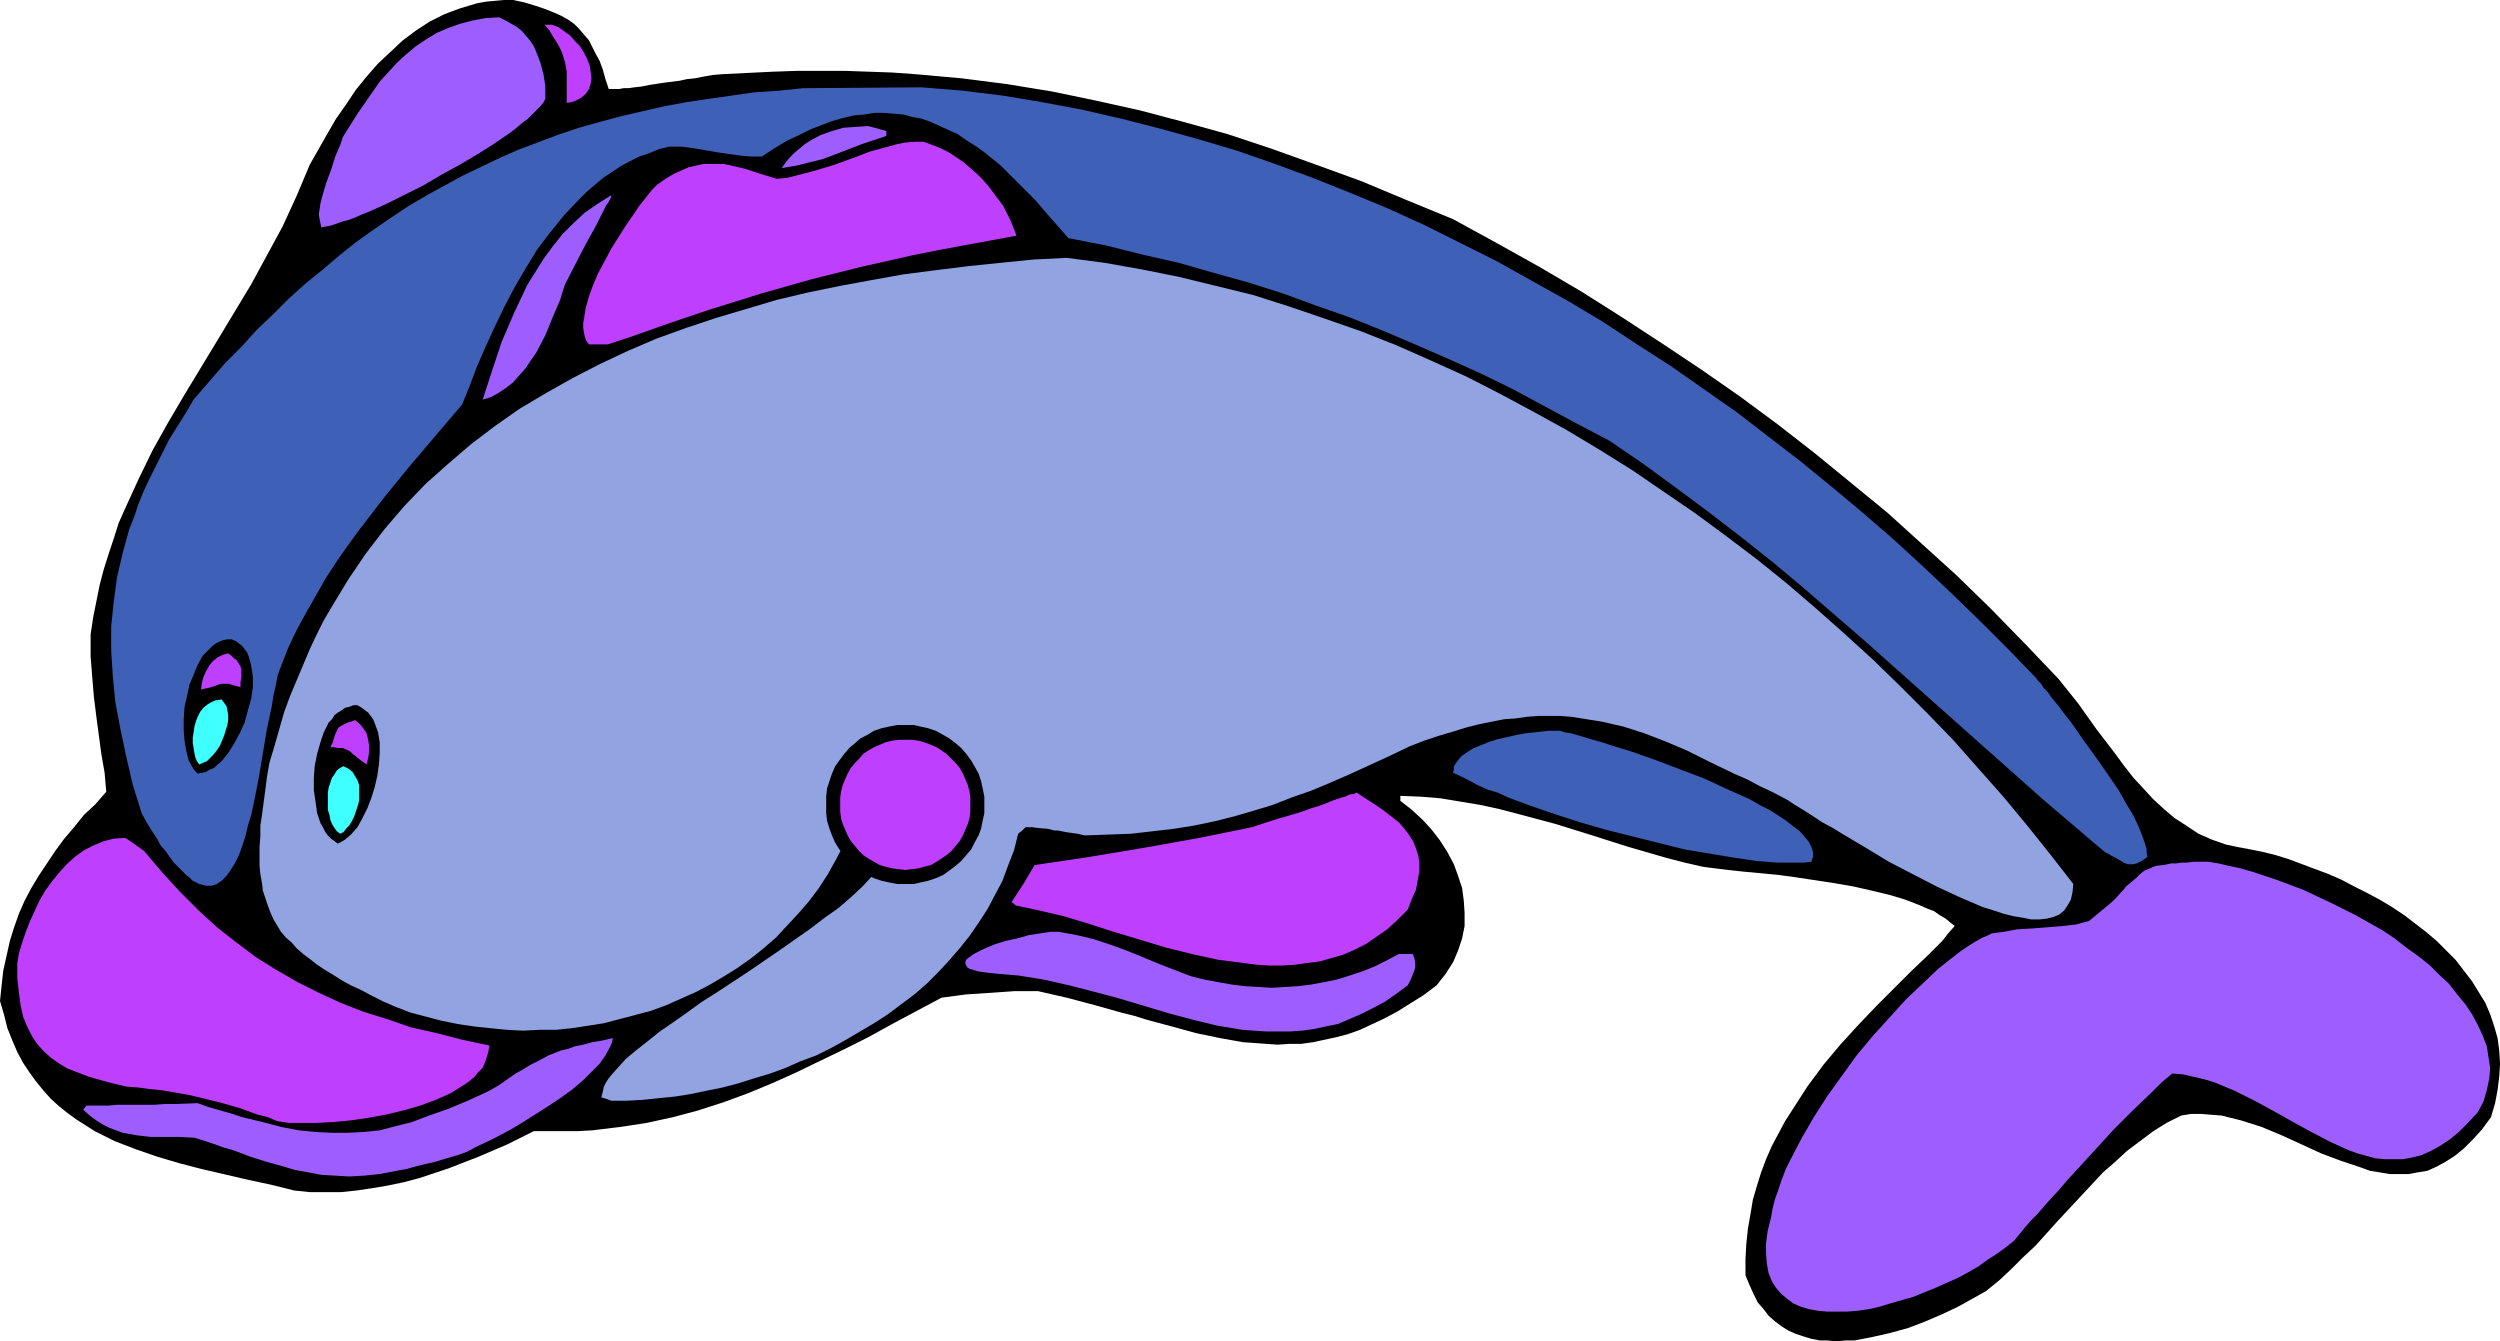 <?xml version="1.0" encoding="UTF-8" standalone="no"?>
<svg
   version="1.0"
   width="129.766mm"
   height="69.619mm"
   id="svg22"
   sodipodi:docname="Dolphin 6.wmf"
   xmlns:inkscape="http://www.inkscape.org/namespaces/inkscape"
   xmlns:sodipodi="http://sodipodi.sourceforge.net/DTD/sodipodi-0.dtd"
   xmlns="http://www.w3.org/2000/svg"
   xmlns:svg="http://www.w3.org/2000/svg">
  <sodipodi:namedview
     id="namedview22"
     pagecolor="#ffffff"
     bordercolor="#000000"
     borderopacity="0.25"
     inkscape:showpageshadow="2"
     inkscape:pageopacity="0.0"
     inkscape:pagecheckerboard="0"
     inkscape:deskcolor="#d1d1d1"
     inkscape:document-units="mm" />
  <defs
     id="defs1">
    <pattern
       id="WMFhbasepattern"
       patternUnits="userSpaceOnUse"
       width="6"
       height="6"
       x="0"
       y="0" />
  </defs>
  <path
     style="fill:#000000;fill-opacity:1;fill-rule:evenodd;stroke:none"
     d="m 100.677,0 2.262,0.485 2.101,0.647 1.939,0.647 1.616,0.647 1.454,0.647 1.454,0.808 1.131,0.808 0.97,0.97 0.97,1.131 0.97,1.131 0.646,1.293 0.646,1.293 0.808,1.455 0.646,1.778 0.485,1.778 0.646,1.94 h 0.485 1.131 0.485 l 0.808,-0.162 h 0.97 l 1.131,-0.162 1.454,-0.162 1.616,-0.323 2.101,-0.323 1.131,-0.162 1.293,-0.162 1.293,-0.162 1.454,-0.323 1.616,-0.162 1.616,-0.323 1.778,-0.323 1.939,-0.162 9.858,-0.485 4.686,-0.162 h 4.848 4.686 l 4.686,0.162 4.525,0.162 4.525,0.323 9.05,0.808 8.888,1.131 8.888,1.455 8.565,1.778 8.726,1.94 8.565,2.263 8.726,2.424 8.726,2.909 8.565,3.071 8.888,3.233 8.888,3.717 9.05,3.717 8.565,4.687 8.403,4.687 8.242,4.849 7.918,5.01 7.918,5.172 7.757,5.172 7.434,5.172 7.434,5.495 7.272,5.657 7.11,5.819 7.11,5.819 6.787,6.142 6.949,6.303 6.626,6.465 6.626,6.788 6.626,6.95 3.878,4.849 3.555,5.01 3.717,4.849 1.778,2.424 1.778,2.263 1.939,2.101 1.939,2.101 2.101,1.94 2.101,1.778 2.262,1.455 2.424,1.616 2.586,1.131 2.747,0.97 2.262,0.485 2.586,0.485 2.424,0.485 2.586,0.647 2.586,0.808 2.586,0.97 5.171,1.94 2.586,1.131 2.424,1.293 2.586,1.293 2.424,1.293 2.424,1.455 2.424,1.616 2.101,1.616 2.101,1.616 2.101,1.778 1.939,1.94 1.778,1.778 1.616,2.101 1.616,2.101 1.293,2.101 1.293,2.101 0.97,2.263 0.808,2.424 0.646,2.263 0.323,2.424 0.162,2.586 -0.162,2.586 -0.323,2.586 -0.485,2.586 -0.808,2.748 -1.778,2.424 -1.778,1.94 -1.778,1.778 -1.778,1.455 -1.778,1.131 -1.778,0.97 -1.778,0.808 -1.939,0.323 -1.778,0.323 h -1.939 -1.778 l -1.939,-0.323 -1.939,-0.323 -1.778,-0.647 -3.878,-1.293 -3.878,-1.455 -7.757,-3.556 -3.878,-1.616 -4.04,-1.293 -1.939,-0.485 -1.939,-0.485 -2.101,-0.162 -1.939,-0.162 h -1.939 l -1.939,0.323 -2.909,1.455 -2.586,1.616 -2.586,1.94 -2.586,1.94 -2.262,2.101 -2.424,2.101 -4.363,4.687 -4.525,4.849 -4.363,4.849 -2.424,2.263 -2.262,2.263 -2.424,2.263 -2.586,2.101 -2.586,1.455 -2.909,1.616 -3.07,1.455 -3.394,1.455 -3.394,1.293 -3.555,0.97 -3.555,0.808 -3.394,0.647 h -1.778 l -1.778,0.162 -1.616,-0.162 H 356.974 l -1.616,-0.323 -1.616,-0.485 -1.454,-0.485 -1.454,-0.647 -1.293,-0.808 -1.293,-0.97 -1.293,-1.131 -0.97,-1.293 -1.131,-1.293 -0.808,-1.616 -0.808,-1.778 -0.808,-1.94 v -3.233 l 0.162,-2.909 0.323,-3.071 0.485,-2.748 0.485,-2.909 0.808,-2.748 0.808,-2.586 0.97,-2.586 1.131,-2.586 1.293,-2.424 1.293,-2.424 1.454,-2.263 2.909,-4.526 3.232,-4.364 3.394,-4.041 3.555,-3.879 3.394,-3.556 3.555,-3.556 3.232,-3.233 3.232,-3.071 2.909,-2.909 1.131,-1.455 1.293,-1.455 -0.808,-0.647 -0.97,-0.808 -1.131,-0.647 -1.131,-0.808 -1.293,-0.485 -1.454,-0.647 -2.909,-1.131 -3.232,-0.97 -3.394,-0.808 -3.555,-0.808 -3.717,-0.646 -7.434,-1.131 -3.555,-0.485 -3.394,-0.323 -3.394,-0.323 -3.07,-0.323 -2.586,-0.323 -1.293,-0.162 -1.131,-0.162 -3.555,-0.808 -3.717,-0.97 -7.272,-2.101 -3.555,-1.131 -3.555,-1.131 -7.272,-2.263 -7.272,-1.94 -3.717,-0.97 -3.717,-0.808 -3.878,-0.646 -3.878,-0.647 -3.878,-0.323 -4.04,-0.162 v 0.97 l 2.262,1.778 2.101,1.94 1.778,1.94 1.616,2.101 1.454,2.263 1.293,2.424 0.808,2.263 0.808,2.424 0.323,2.424 0.162,2.424 v 2.586 l -0.485,2.424 -0.808,2.424 -0.97,2.263 -1.454,2.263 -1.778,2.263 -2.586,1.94 -2.586,1.616 -2.586,1.616 -2.424,1.293 -2.424,1.131 -2.424,1.131 -2.262,0.808 -2.424,0.647 -2.262,0.485 -2.262,0.485 -2.262,0.323 h -2.262 l -2.424,0.162 -2.262,-0.162 -4.525,-0.323 -4.525,-0.808 -4.686,-0.97 -4.686,-1.293 -4.848,-1.293 -2.586,-0.808 -2.586,-0.647 -5.171,-1.455 -5.494,-1.455 -5.656,-1.293 h -4.525 l -4.525,0.323 -5.01,0.323 -4.848,0.646 -9.696,5.172 -4.686,2.586 -4.848,2.424 -4.686,2.263 -4.686,2.263 -4.686,2.101 -4.686,1.94 -4.848,1.778 -5.01,1.616 -4.848,1.293 -5.171,1.131 -5.333,0.808 -5.333,0.647 -2.909,0.162 h -5.494 -3.07 l -5.171,2.586 -5.656,2.424 -5.818,2.263 -2.909,0.97 -2.909,0.97 -3.07,0.808 -3.07,0.646 -2.909,0.485 -3.232,0.485 -3.07,0.323 h -3.07 -3.07 l -3.07,-0.323 -4.525,-1.131 -4.525,-0.97 -9.05,-2.101 -4.363,-1.131 -4.363,-1.293 -4.202,-1.455 -4.202,-1.616 -1.939,-0.97 -1.939,-0.97 -1.778,-1.131 -1.778,-1.131 -1.778,-1.293 -1.616,-1.293 -1.616,-1.455 L 8.565,213.994 7.11,212.216 5.818,210.438 4.525,208.499 3.394,206.398 2.424,204.135 1.454,201.71 0.808,199.124 0,196.377 l 0.323,-3.071 0.323,-2.909 0.646,-2.909 0.646,-2.909 0.808,-2.586 0.97,-2.748 1.131,-2.586 1.293,-2.424 1.454,-2.424 1.616,-2.424 1.616,-2.424 1.778,-2.424 1.939,-2.263 1.939,-2.424 2.262,-2.101 2.101,-2.424 -0.323,-3.717 -0.646,-3.717 -0.97,-7.273 -0.485,-3.879 -0.323,-3.879 -0.323,-4.041 v -4.364 l 0.485,-3.233 0.646,-3.233 0.646,-3.233 0.808,-3.071 0.97,-3.071 0.97,-2.909 0.97,-3.071 1.293,-2.909 2.586,-5.657 2.747,-5.657 3.07,-5.495 3.232,-5.495 3.232,-5.334 3.232,-5.334 6.626,-10.991 3.07,-5.657 3.07,-5.657 2.747,-5.98 2.586,-6.142 3.394,-5.98 1.778,-3.071 1.939,-2.748 1.939,-2.909 2.101,-2.586 2.262,-2.586 2.424,-2.263 L 79.022,7.92 81.608,5.98 84.355,4.202 87.264,2.748 90.334,1.616 91.95,1.131 93.566,0.647 95.344,0.323 97.121,0.162 98.899,0 Z"
     id="path1" />
  <path
     style="fill:#9e5eff;fill-opacity:1;fill-rule:evenodd;stroke:none"
     d="m 97.929,3.394 1.293,0.647 1.131,0.647 1.131,0.647 0.97,0.808 0.808,0.97 0.808,0.97 0.646,0.97 0.485,1.131 0.808,2.101 0.646,2.424 0.323,2.263 v 2.424 l -0.323,0.647 -0.646,0.808 -0.646,0.647 -0.97,0.97 -0.808,0.808 -1.293,0.97 -1.131,0.97 -1.293,0.97 -3.07,2.101 -3.07,1.94 -3.555,2.101 -3.555,1.94 -3.555,2.101 -3.555,1.778 -3.555,1.778 -3.232,1.455 -1.616,0.647 -1.454,0.647 -1.293,0.485 -1.293,0.323 -1.293,0.485 -0.97,0.323 -0.97,0.162 -0.808,0.162 -0.162,-0.808 -0.162,-0.808 -0.162,-0.97 0.162,-0.97 0.162,-1.131 0.323,-1.293 0.808,-2.748 0.97,-2.586 0.808,-2.586 0.485,-1.131 0.485,-1.131 0.323,-0.97 0.162,-0.485 0.162,-0.323 2.747,-4.364 2.909,-4.202 1.454,-2.101 1.778,-1.94 1.616,-1.778 1.778,-1.616 1.939,-1.616 1.939,-1.293 2.101,-1.293 2.262,-0.97 2.262,-0.808 2.424,-0.647 2.586,-0.485 z"
     id="path2" />
  <path
     style="fill:#bf3fff;fill-opacity:1;fill-rule:evenodd;stroke:none"
     d="m 108.272,4.849 1.293,0.485 1.131,0.808 1.131,0.808 0.97,1.131 0.97,0.97 0.808,1.293 0.646,1.293 0.485,1.293 0.162,1.131 0.162,1.293 -0.162,1.131 -0.323,0.97 -0.646,0.97 -0.97,0.808 -0.646,0.323 -0.646,0.323 -0.646,0.162 -0.808,0.162 v -2.263 -2.101 -1.778 l -0.323,-1.778 -0.485,-1.616 -0.323,-0.808 -0.485,-0.97 -0.485,-0.808 -0.646,-0.97 -0.646,-1.131 -0.97,-1.131 z"
     id="path3" />
  <path
     style="fill:#3f60b7;fill-opacity:1;fill-rule:evenodd;stroke:none"
     d="m 180.83,17.132 7.918,0.647 7.918,0.97 7.757,1.293 7.757,1.455 7.757,1.778 7.595,1.94 7.595,2.101 7.595,2.263 7.434,2.586 7.434,2.748 7.272,2.909 7.434,3.071 7.11,3.233 7.11,3.556 7.11,3.556 6.949,3.879 6.949,3.879 6.787,4.041 6.626,4.364 6.787,4.364 6.464,4.526 6.464,4.526 6.302,4.849 6.302,4.849 6.141,5.01 5.979,5.01 5.979,5.172 5.818,5.334 5.656,5.334 5.656,5.495 5.494,5.495 5.333,5.495 0.485,0.647 0.646,0.647 0.485,0.808 0.808,0.808 0.646,0.97 0.808,0.97 0.808,0.97 0.808,1.131 1.778,2.263 1.778,2.586 3.717,5.172 1.778,2.586 1.778,2.586 1.454,2.586 1.454,2.424 1.131,2.424 0.808,2.101 0.323,0.97 0.323,0.97 v 0.808 l 0.162,0.808 -0.646,0.485 -0.485,0.323 -0.97,0.485 -0.808,0.162 h -0.97 l -0.808,-0.323 -0.485,-0.323 -1.131,-0.647 -0.646,-0.323 -0.808,-0.485 -0.646,-0.323 -11.958,-10.182 -11.635,-10.344 -11.635,-10.344 -11.797,-10.506 -11.958,-10.344 -5.979,-5.01 -6.302,-5.01 -6.302,-4.849 -6.302,-4.687 -6.626,-4.849 -6.626,-4.526 -6.464,-3.394 -6.302,-3.394 -6.302,-3.394 -6.302,-3.071 -6.464,-2.909 -6.302,-2.748 -6.464,-2.748 -6.464,-2.586 -6.464,-2.263 -6.626,-2.424 -6.626,-2.101 -6.949,-1.94 -6.787,-1.94 -7.11,-1.616 -7.11,-1.778 -7.434,-1.455 -3.394,-3.879 -3.232,-3.717 -3.394,-3.394 -3.232,-3.233 -3.394,-2.748 -1.616,-1.131 -1.778,-1.131 -1.616,-1.131 -1.778,-0.808 -1.778,-0.808 -1.778,-0.808 -1.778,-0.647 -1.778,-0.323 -1.778,-0.485 -1.939,-0.162 -1.939,-0.162 h -1.939 l -1.939,0.323 -1.939,0.162 -2.101,0.485 -2.262,0.647 -2.101,0.808 -2.101,0.808 -2.262,1.131 -2.424,1.131 -2.424,1.455 -2.424,1.616 h -1.939 l -2.101,-0.162 -2.262,-0.323 -2.262,-0.323 -4.686,-0.808 -2.424,-0.323 h -2.586 l -1.939,0.485 -1.939,0.808 -1.939,0.647 -1.939,0.97 -1.778,0.97 -3.394,2.263 -3.232,2.748 -1.454,1.455 -2.909,3.071 -2.747,3.394 -2.586,3.394 -2.262,3.717 -2.262,3.879 -1.939,3.717 -1.939,4.041 -1.778,3.879 -1.616,3.717 -1.454,3.879 -1.454,3.556 -10.181,11.96 -5.01,6.142 -4.848,6.303 -2.262,3.071 -2.262,3.233 -2.101,3.233 -1.939,3.394 -1.939,3.394 -1.939,3.556 -1.616,3.394 -1.454,3.717 -0.646,1.778 -0.323,1.778 -0.485,2.101 -0.323,2.101 -0.97,4.526 -0.808,4.849 -0.808,4.849 -0.97,4.849 -0.485,2.263 -0.646,2.101 -0.485,2.101 -0.646,1.94 -0.646,1.778 -0.808,1.616 -0.808,1.293 -0.808,1.131 -0.97,0.97 -0.97,0.647 -0.97,0.323 h -1.131 l -0.646,-0.162 -0.646,-0.162 -0.646,-0.323 -0.646,-0.323 -0.646,-0.646 -0.646,-0.485 -0.808,-0.808 -0.808,-0.808 -0.808,-0.808 -0.808,-1.131 -0.808,-1.131 -0.97,-1.131 -0.808,-1.455 -0.97,-1.455 -0.97,-1.616 -0.97,-1.778 -1.778,-5.657 -1.293,-5.657 -1.131,-5.334 -0.97,-5.172 -0.485,-5.01 -0.323,-5.01 v -4.849 l 0.485,-4.687 0.646,-4.849 1.131,-4.849 1.293,-4.687 0.97,-2.424 0.808,-2.424 0.97,-2.424 1.131,-2.424 1.293,-2.586 1.293,-2.586 1.293,-2.586 1.616,-2.586 1.616,-2.586 1.616,-2.748 3.07,-3.556 3.07,-3.556 3.232,-3.233 3.07,-3.394 3.232,-3.071 3.07,-3.071 3.232,-2.909 3.394,-2.748 3.232,-2.748 3.232,-2.586 3.394,-2.424 3.555,-2.424 3.394,-2.263 3.555,-2.101 3.555,-1.94 3.555,-1.94 3.717,-1.778 3.717,-1.778 3.717,-1.616 3.878,-1.455 3.878,-1.455 3.878,-1.293 4.04,-1.131 4.202,-1.131 4.202,-0.97 4.202,-0.97 4.363,-0.808 4.363,-0.647 4.525,-0.647 4.525,-0.647 4.848,-0.323 4.686,-0.485 z"
     id="path4" />
  <path
     style="fill:#9e5eff;fill-opacity:1;fill-rule:evenodd;stroke:none"
     d="m 170.326,24.729 3.555,0.97 v 0.97 l -2.424,0.808 -2.424,0.808 -5.01,1.94 -2.586,0.97 -2.586,0.647 -2.586,0.647 -2.909,0.485 0.808,-1.131 0.808,-0.97 0.97,-0.97 0.97,-0.808 0.97,-0.808 0.97,-0.647 2.101,-1.131 2.262,-0.808 2.262,-0.647 2.424,-0.162 z"
     id="path5" />
  <path
     style="fill:#bf3fff;fill-opacity:1;fill-rule:evenodd;stroke:none"
     d="m 181.153,27.8 1.778,0.647 1.616,0.647 1.616,0.808 1.454,0.97 1.454,0.97 1.293,1.131 1.293,1.131 1.131,1.131 1.131,1.293 0.97,1.293 1.939,2.586 1.454,2.909 1.131,2.909 -5.171,0.97 -5.333,0.97 -5.171,0.97 -4.848,0.97 -10.019,2.263 -9.696,2.424 -9.696,2.748 -9.858,3.071 -4.848,1.616 -5.171,1.778 -5.01,1.778 -5.333,1.778 h -3.717 l -0.485,-0.647 -0.323,-0.808 -0.162,-0.808 -0.162,-0.97 v -0.97 l 0.162,-0.808 0.323,-2.101 0.646,-2.263 0.808,-2.263 0.97,-2.263 1.293,-2.424 1.293,-2.424 2.747,-4.364 1.454,-2.101 1.293,-1.94 1.293,-1.616 1.131,-1.455 1.131,-1.131 1.616,-1.131 1.616,-0.97 1.454,-0.647 1.454,-0.647 1.454,-0.323 1.454,-0.323 h 1.293 1.454 1.293 l 1.454,0.323 2.747,0.647 1.454,0.485 1.454,0.485 1.616,0.485 1.616,0.485 1.939,-0.162 1.939,-0.485 3.717,-0.97 3.717,-1.131 3.555,-1.293 3.394,-1.293 3.555,-0.97 1.778,-0.485 1.616,-0.323 1.939,-0.162 z"
     id="path6" />
  <path
     style="fill:#9e5eff;fill-opacity:1;fill-rule:evenodd;stroke:none"
     d="m 119.907,38.306 v 0.323 l -0.162,0.323 -0.323,0.647 -0.485,0.647 -0.485,0.97 -0.485,0.97 -0.485,0.97 -0.646,1.293 -1.454,2.586 -1.454,2.748 -3.07,5.98 -0.485,1.455 -0.485,1.616 -1.454,3.394 -1.454,3.556 -1.778,3.394 -1.131,1.616 -0.97,1.455 -1.293,1.455 -1.131,1.293 -1.454,1.131 -1.454,0.97 -1.454,0.808 -1.616,0.485 1.778,-5.495 1.939,-5.819 2.424,-5.657 2.586,-5.495 1.616,-2.586 1.616,-2.586 1.778,-2.424 1.939,-2.424 2.101,-2.101 2.262,-2.101 2.586,-1.778 z"
     id="path7" />
  <path
     style="fill:#91a3e0;fill-opacity:1;fill-rule:evenodd;stroke:none"
     d="m 209.272,50.589 7.434,0.97 7.272,1.293 7.272,1.455 7.272,1.778 7.272,1.778 7.11,2.263 7.11,2.424 6.949,2.424 6.949,2.748 6.949,3.071 6.787,3.071 6.626,3.394 6.626,3.556 6.464,3.556 6.464,3.879 6.464,4.041 6.141,4.202 6.141,4.202 6.141,4.526 5.979,4.526 5.818,4.687 5.656,4.849 5.656,5.01 5.494,5.01 5.333,5.172 5.333,5.334 5.171,5.334 4.848,5.495 5.01,5.657 4.686,5.657 4.525,5.657 4.525,5.819 -0.162,1.616 -0.323,1.455 -0.646,1.131 -0.646,0.97 -0.97,0.808 -1.131,0.485 -1.293,0.323 -1.454,0.162 h -1.616 l -1.616,-0.323 -1.939,-0.323 -1.939,-0.485 -1.939,-0.646 -2.101,-0.647 -2.262,-0.97 -2.262,-0.97 -4.525,-2.101 -4.686,-2.424 -4.686,-2.424 -4.525,-2.748 -4.363,-2.586 -2.101,-1.293 -2.101,-1.131 -1.939,-1.293 -1.778,-1.131 -1.616,-0.97 -1.454,-0.97 -2.747,-1.455 -2.747,-1.293 -2.424,-1.293 -2.586,-1.131 -4.686,-2.263 -4.525,-2.263 -4.202,-1.778 -4.202,-1.616 -4.04,-1.293 -4.202,-0.97 -4.04,-0.647 -2.101,-0.323 -2.101,-0.162 h -4.202 l -2.262,0.162 -2.262,0.323 -2.262,0.162 -2.424,0.485 -2.424,0.485 -2.586,0.647 -2.586,0.808 -2.747,0.808 -2.909,0.97 -2.909,1.131 -4.04,1.94 -3.878,1.778 -3.878,1.778 -3.717,1.616 -3.878,1.616 -3.717,1.293 -3.717,1.455 -3.717,1.131 -3.878,1.131 -3.878,0.97 -3.878,0.808 -4.04,0.647 -4.202,0.485 -4.202,0.485 -4.525,0.162 -4.525,0.162 -1.454,-0.323 -1.131,-0.162 -1.131,-0.162 -0.808,-0.162 -0.808,-0.162 h -0.646 l -1.293,-0.323 -1.939,-0.162 -1.131,-0.162 h -1.293 l -0.646,0.647 -0.808,0.647 -0.808,3.233 -1.131,2.909 -1.131,3.071 -1.454,2.748 -1.454,2.748 -1.778,2.748 -1.778,2.586 -1.939,2.424 -2.101,2.424 -2.101,2.263 -2.262,2.263 -2.424,2.101 -2.586,1.94 -2.586,1.94 -2.747,1.778 -2.747,1.616 -2.747,1.616 -2.909,1.616 -2.909,1.455 -3.07,1.131 -2.909,1.293 -3.07,1.131 -3.232,0.97 -3.07,0.97 -3.07,0.808 -3.232,0.646 -3.07,0.647 -3.07,0.485 -3.232,0.323 -3.07,0.323 -3.07,0.162 h -3.07 l -0.485,-0.162 -0.323,-0.162 -1.131,-0.323 0.162,-0.647 0.162,-0.647 0.162,-0.808 0.323,-0.647 0.485,-0.808 0.646,-0.808 1.293,-1.455 1.616,-1.778 1.939,-1.616 2.262,-1.778 2.424,-1.94 2.586,-1.778 2.747,-1.94 2.909,-2.101 3.07,-1.94 6.141,-4.041 6.141,-4.202 5.979,-4.202 2.747,-2.101 2.747,-1.94 2.424,-2.101 2.262,-2.101 1.939,-2.101 1.778,-1.94 1.454,-1.94 1.131,-1.94 0.485,-0.97 0.323,-0.97 0.162,-0.97 0.162,-0.808 v -0.97 l -0.162,-0.808 -0.162,-0.97 -0.323,-0.97 -0.485,-0.808 -0.646,-0.808 -0.646,-0.808 -0.808,-0.808 -0.97,0.485 -0.97,0.323 -0.808,0.323 -0.646,0.485 -1.293,0.97 -0.808,1.131 -0.808,1.293 -0.646,1.455 -0.485,1.778 -0.323,1.94 -1.616,3.071 -1.616,2.909 -1.778,2.748 -1.939,2.586 -2.101,2.424 -2.262,2.424 -2.101,2.263 -2.424,2.101 -2.424,1.94 -2.747,1.94 -2.586,1.616 -2.747,1.616 -2.747,1.455 -2.909,1.293 -2.909,1.293 -3.07,1.131 -3.07,0.808 -3.07,0.808 -3.07,0.808 -3.07,0.485 -3.232,0.485 -3.07,0.323 h -3.232 l -3.232,0.162 -3.232,-0.162 -3.232,-0.323 -3.07,-0.323 -3.232,-0.485 -3.232,-0.647 -3.07,-0.808 -3.07,-0.808 -2.909,-1.131 -2.262,-0.97 -2.262,-1.131 -2.101,-1.131 -2.101,-0.97 -1.778,-0.97 -1.778,-1.131 -1.616,-0.97 -1.454,-0.97 -1.454,-1.131 -1.293,-0.97 -1.293,-1.131 -0.97,-1.131 -1.131,-0.97 -0.97,-1.131 -1.454,-2.424 -0.646,-1.455 -0.485,-1.293 -0.485,-1.455 -0.485,-1.455 -0.162,-1.455 -0.323,-1.778 -0.162,-1.616 v -1.778 -1.94 l 0.162,-2.101 v -2.101 l 0.323,-2.101 0.323,-2.424 0.323,-2.424 0.323,-2.586 0.485,-2.748 0.97,-3.233 0.97,-3.394 0.97,-3.394 1.131,-3.071 1.293,-3.071 1.293,-3.071 1.293,-3.071 1.293,-2.748 1.454,-2.909 1.616,-2.748 3.232,-5.334 3.394,-5.01 3.717,-4.849 3.878,-4.526 4.202,-4.364 4.363,-3.879 4.525,-3.879 4.686,-3.556 4.848,-3.394 5.171,-3.071 5.171,-2.909 5.333,-2.748 5.494,-2.586 5.656,-2.424 5.818,-2.101 5.818,-1.94 5.979,-1.778 5.979,-1.778 6.141,-1.455 6.302,-1.293 6.141,-1.131 6.302,-1.131 6.302,-0.808 6.464,-0.808 6.302,-0.647 6.464,-0.647 z"
     id="path8" />
  <path
     style="fill:#000000;fill-opacity:1;fill-rule:evenodd;stroke:none"
     d="m 45.41,125.423 0.808,0.323 0.646,0.485 0.646,0.485 0.485,0.647 0.485,0.646 0.323,0.808 0.485,1.778 0.323,2.101 v 2.101 l -0.323,2.263 -0.646,2.263 -0.646,2.424 -0.97,2.101 -1.131,2.101 -1.131,1.778 -1.293,1.616 -0.808,0.647 -0.646,0.647 -0.808,0.323 -0.808,0.485 -0.808,0.162 -0.808,0.162 -0.485,-0.485 -0.485,-0.647 -0.808,-1.455 -0.485,-1.94 -0.323,-1.94 -0.162,-2.101 v -2.101 l 0.162,-2.424 0.485,-2.101 0.485,-2.263 0.808,-1.94 0.808,-1.94 0.97,-1.778 1.293,-1.293 0.646,-0.647 0.646,-0.485 0.646,-0.323 0.808,-0.323 0.808,-0.162 z"
     id="path9" />
  <path
     style="fill:#bf3fff;fill-opacity:1;fill-rule:evenodd;stroke:none"
     d="m 44.763,128.17 0.646,0.485 0.485,0.485 0.485,0.323 0.323,0.485 0.485,0.808 0.162,0.647 v 1.455 l -0.162,0.97 v 0.97 l -0.646,-0.162 -0.646,-0.162 -0.97,-0.323 H 44.117 43.47 l -0.646,0.162 -0.808,0.323 -1.131,0.323 -0.808,0.162 -0.646,0.162 0.162,-1.293 0.323,-1.131 0.485,-1.131 0.646,-1.131 0.646,-0.808 0.97,-0.808 0.97,-0.485 z"
     id="path10" />
  <path
     style="fill:#3fffff;fill-opacity:1;fill-rule:evenodd;stroke:none"
     d="m 43.47,137.221 0.485,0.647 0.485,0.647 0.162,0.808 0.162,0.97 v 0.97 l -0.162,0.97 -0.646,2.101 -0.808,1.94 -0.646,0.97 -0.646,0.808 -0.646,0.647 -0.646,0.646 -0.808,0.323 -0.646,0.323 -0.485,-0.647 -0.323,-0.808 -0.162,-0.808 -0.162,-0.97 -0.162,-0.97 v -1.131 l 0.162,-0.97 0.162,-1.131 0.323,-1.131 0.323,-0.808 0.485,-0.97 0.646,-0.808 0.808,-0.647 0.808,-0.485 0.808,-0.323 z"
     id="path11" />
  <path
     style="fill:#000000;fill-opacity:1;fill-rule:evenodd;stroke:none"
     d="m 70.134,138.353 h -0.808 l -0.808,0.323 -0.808,0.162 -0.646,0.485 -0.808,0.485 -0.646,0.485 -0.485,0.808 -0.646,0.647 -0.97,1.94 -0.646,1.94 -0.646,2.263 -0.485,2.424 -0.162,2.263 v 2.424 l 0.323,2.263 0.323,2.263 0.646,1.94 0.485,0.808 0.485,0.97 0.485,0.647 0.646,0.647 0.646,0.485 0.646,0.485 0.646,-0.323 0.808,-0.485 1.131,-0.97 1.293,-1.455 0.97,-1.778 0.97,-1.94 0.808,-2.101 0.646,-2.101 0.485,-2.101 0.323,-2.263 0.162,-2.263 v -2.101 l -0.323,-1.94 -0.646,-1.778 -0.323,-0.808 -0.485,-0.647 -0.485,-0.647 -0.646,-0.485 -0.646,-0.485 z"
     id="path12" />
  <path
     style="fill:#bf3fff;fill-opacity:1;fill-rule:evenodd;stroke:none"
     d="m 69.65,141.262 -0.808,0.323 -0.646,0.162 -0.97,0.485 -0.808,0.485 -0.323,0.647 -0.323,0.646 -0.485,1.616 -0.485,0.97 h 0.808 l 0.646,0.162 h 0.97 l 0.808,0.323 0.646,0.323 0.485,0.485 0.646,0.485 0.97,0.808 0.485,0.323 0.646,0.485 0.323,-1.293 0.162,-1.131 v -1.293 l -0.162,-1.131 -0.323,-1.293 -0.646,-0.97 -0.646,-0.808 z"
     id="path13" />
  <path
     style="fill:#3fffff;fill-opacity:1;fill-rule:evenodd;stroke:none"
     d="m 67.387,150.313 -0.646,0.323 -0.646,0.485 -0.485,0.808 -0.485,0.646 -0.323,0.97 -0.323,0.97 -0.162,0.97 v 1.131 2.263 l 0.323,0.97 0.162,0.97 0.323,0.808 0.485,0.808 0.485,0.647 0.646,0.485 0.646,-0.323 0.485,-0.646 0.646,-0.647 0.485,-0.808 0.485,-0.97 0.323,-0.97 0.323,-0.97 0.323,-1.131 v -0.97 -1.131 -0.97 l -0.323,-0.97 -0.485,-0.808 -0.485,-0.808 -0.808,-0.646 z"
     id="path14" />
  <path
     style="fill:#3f60b7;fill-opacity:1;fill-rule:evenodd;stroke:none"
     d="m 305.424,143.363 h 0.646 l 0.97,0.323 1.131,0.162 1.131,0.323 1.616,0.485 1.616,0.485 1.778,0.485 1.939,0.647 2.101,0.647 2.101,0.647 4.525,1.616 4.686,1.778 4.686,1.778 4.525,2.101 4.363,1.94 1.939,1.131 1.939,0.97 1.778,1.131 1.454,0.97 1.454,1.131 1.293,0.97 0.97,1.131 0.808,0.97 0.485,0.97 0.323,0.97 v 0.97 l -0.323,0.97 -1.454,0.162 h -1.616 -1.778 -1.939 l -1.939,-0.162 -2.101,-0.162 -2.101,-0.323 -2.262,-0.323 -4.848,-0.808 -4.848,-0.808 -5.171,-1.293 -5.171,-1.293 -5.171,-1.293 -5.01,-1.455 -5.01,-1.616 -4.686,-1.616 -4.363,-1.616 -2.101,-0.97 -2.101,-0.647 -1.778,-0.808 -1.778,-0.97 -1.616,-0.808 -1.454,-0.647 0.162,-0.647 v -0.646 l 0.646,-0.97 0.808,-0.97 1.131,-0.808 1.293,-0.808 1.616,-0.647 1.616,-0.646 1.616,-0.485 3.555,-0.808 1.778,-0.323 1.616,-0.162 1.454,-0.162 1.293,-0.162 h 1.131 z"
     id="path15" />
  <path
     style="fill:#bf3fff;fill-opacity:1;fill-rule:evenodd;stroke:none"
     d="m 266.155,155.485 1.939,1.293 1.778,1.131 1.616,1.131 1.454,1.131 1.454,1.131 1.131,1.293 0.97,1.293 0.808,1.293 0.485,1.293 0.485,1.455 0.162,1.455 v 1.616 l -0.323,1.778 -0.323,1.778 -0.808,1.778 -0.808,2.101 -2.101,2.101 -1.939,1.778 -2.101,1.455 -2.101,1.455 -2.262,1.131 -2.262,0.97 -2.262,0.647 -2.262,0.647 -2.586,0.323 -2.262,0.323 -2.586,0.162 h -2.424 l -2.424,-0.162 -2.586,-0.323 -2.424,-0.323 -2.586,-0.323 -5.171,-1.131 -5.171,-1.293 -10.181,-3.071 -5.01,-1.616 -4.848,-1.455 -4.848,-1.131 -2.262,-0.485 -2.262,-0.485 -0.162,-0.162 -0.162,-0.162 -0.485,-0.323 2.424,-3.717 2.101,-3.556 10.827,-1.616 10.666,-1.778 10.827,-1.94 10.342,-2.101 2.909,-0.97 2.586,-0.808 2.262,-0.646 2.101,-0.647 1.778,-0.647 1.616,-0.485 1.293,-0.485 1.131,-0.485 0.97,-0.323 0.97,-0.323 0.646,-0.162 0.646,-0.323 0.485,-0.162 h 0.485 z"
     id="path16" />
  <path
     style="fill:#bf3fff;fill-opacity:1;fill-rule:evenodd;stroke:none"
     d="m 24.563,164.375 1.939,1.293 1.778,1.293 3.555,4.202 3.555,3.879 3.555,3.556 3.717,3.394 3.717,2.909 3.878,2.909 3.878,2.424 4.202,2.424 4.202,2.101 4.202,1.94 4.525,1.778 4.686,1.455 4.686,1.616 5.01,1.131 5.01,1.293 5.333,1.131 -0.162,1.131 -0.323,1.131 -0.323,0.97 -0.485,1.131 -0.808,0.808 -0.808,0.97 -1.131,0.97 -0.97,0.646 -1.293,0.808 -1.293,0.808 -1.454,0.647 -1.454,0.647 -3.07,1.131 -3.394,0.97 -3.394,0.808 -3.555,0.646 -3.394,0.485 -3.394,0.323 -3.232,0.162 h -4.202 -1.131 l -1.131,-0.162 -1.131,-0.162 -1.939,-0.808 -1.939,-0.485 -3.555,-1.293 -3.394,-0.97 -3.232,-0.808 -3.394,-0.808 -3.717,-0.647 -1.939,-0.323 -1.939,-0.162 -2.262,-0.323 -2.262,-0.162 -2.747,-0.647 -2.424,-0.647 -2.262,-0.647 -2.101,-0.808 -2.101,-0.808 -1.616,-0.97 -1.616,-1.131 -1.454,-1.293 -1.293,-1.455 -0.97,-1.455 -0.97,-1.94 -0.808,-1.94 -0.485,-2.263 -0.323,-2.424 -0.323,-2.909 v -2.909 l 0.323,-1.94 0.646,-2.101 0.646,-1.94 0.808,-2.101 0.97,-2.101 0.97,-2.101 1.131,-1.94 1.293,-1.778 1.454,-1.778 1.454,-1.616 1.616,-1.455 1.778,-1.293 1.939,-0.97 1.939,-0.808 1.939,-0.485 z"
     id="path17" />
  <path
     style="fill:#9e5eff;fill-opacity:1;fill-rule:evenodd;stroke:none"
     d="m 433.249,169.062 1.939,0.323 2.101,0.485 2.262,0.485 2.262,0.647 2.424,0.808 2.424,0.808 2.586,0.97 2.586,0.97 5.171,2.424 5.171,2.586 5.171,2.909 2.424,1.616 2.262,1.778 2.262,1.616 2.262,1.778 1.939,1.94 1.939,1.778 1.616,2.101 1.616,1.94 1.293,1.94 1.131,2.101 0.97,2.101 0.808,2.101 0.323,2.101 0.323,2.101 -0.162,2.101 -0.485,2.263 -0.646,2.263 -1.131,2.101 -1.939,2.101 -1.778,1.778 -1.778,1.455 -1.939,1.293 -1.778,0.97 -1.778,0.808 -1.939,0.485 -1.778,0.323 h -1.778 -1.778 l -1.778,-0.162 -1.778,-0.485 -1.778,-0.485 -1.778,-0.646 -3.555,-1.616 -3.717,-1.94 -3.555,-1.94 -3.717,-2.101 -3.878,-2.101 -3.878,-1.94 -1.939,-0.808 -1.939,-0.808 -2.101,-0.646 -2.101,-0.485 -2.101,-0.485 -2.101,-0.162 -2.101,1.778 -1.939,1.94 -3.717,3.556 -3.717,3.717 -3.394,3.717 -3.555,3.879 -1.939,2.101 -1.939,2.263 -2.101,2.263 -2.101,2.424 -1.131,1.131 -1.131,1.293 -2.262,2.748 -1.616,1.293 -1.778,1.293 -1.778,1.131 -1.778,1.293 -1.939,1.131 -2.101,1.131 -4.363,1.94 -4.363,1.778 -4.525,1.293 -2.101,0.647 -2.101,0.485 -2.262,0.323 -2.101,0.162 h -1.939 -1.939 l -1.778,-0.162 -1.778,-0.323 -1.616,-0.485 -1.454,-0.647 -1.293,-0.97 -1.131,-0.97 -0.97,-1.131 -0.808,-1.293 -0.646,-1.616 -0.323,-1.778 -0.162,-1.94 v -2.101 l 0.323,-2.424 0.646,-2.586 0.323,-1.778 0.485,-1.94 0.646,-1.778 0.646,-1.94 0.808,-2.101 0.97,-1.94 2.101,-4.041 2.424,-4.202 2.586,-4.041 2.909,-4.041 2.909,-4.041 3.232,-3.879 3.232,-3.556 3.232,-3.556 3.232,-3.071 3.07,-2.909 1.616,-1.293 1.454,-1.131 1.454,-1.131 1.454,-0.97 1.293,-0.808 1.454,-0.808 0.808,-0.323 0.97,-0.485 1.131,-0.162 1.293,-0.162 2.586,-0.485 2.909,-0.162 5.979,-0.485 2.747,-0.323 1.131,-0.323 1.293,-0.323 0.97,-0.808 0.97,-0.808 1.778,-1.455 1.454,-1.293 1.131,-1.293 0.485,-0.485 0.485,-0.647 0.97,-0.808 0.97,-0.808 0.808,-0.808 0.808,-0.647 1.131,-0.485 1.131,-0.485 1.454,-0.162 1.616,-0.323 h 0.97 l 0.97,-0.162 h 1.131 l 1.293,-0.162 z"
     id="path18" />
  <path
     style="fill:#9e5eff;fill-opacity:1;fill-rule:evenodd;stroke:none"
     d="m 207.656,182.8 3.555,0.646 3.394,0.808 3.394,1.131 3.07,1.131 3.232,1.293 3.07,1.293 6.302,2.424 2.586,0.647 2.586,0.485 2.747,0.485 2.586,0.323 2.747,0.162 2.586,0.162 2.586,-0.162 2.586,-0.162 2.586,-0.323 2.586,-0.485 2.424,-0.485 2.586,-0.808 2.424,-0.808 2.424,-0.97 2.262,-1.131 2.424,-1.293 h 2.747 l 0.323,0.808 0.162,0.97 v 0.808 l -0.162,0.646 -0.646,1.616 -0.646,1.293 -2.424,1.778 -2.101,1.455 -2.424,1.293 -2.262,1.131 -2.262,0.97 -2.262,0.97 -2.424,0.485 -2.262,0.485 -2.262,0.323 -2.424,0.162 h -2.424 -2.262 l -2.424,-0.162 -2.262,-0.162 -4.848,-0.808 -4.686,-1.131 -4.848,-1.293 -9.696,-2.909 -4.848,-1.293 -5.01,-1.293 -5.01,-1.131 -5.01,-0.808 -2.101,-0.162 -1.778,-0.162 -1.616,-0.162 -1.293,-0.162 -1.131,-0.162 -0.97,-0.323 -0.646,-0.162 -0.485,-0.323 -0.162,-0.323 -0.162,-0.323 v -0.485 l 0.162,-0.323 0.323,-0.323 0.485,-0.323 0.646,-0.485 0.646,-0.323 1.616,-0.808 1.939,-0.808 2.101,-0.647 2.262,-0.485 2.262,-0.647 2.101,-0.323 2.101,-0.323 h 0.808 z"
     id="path19" />
  <path
     style="fill:#9e5eff;fill-opacity:1;fill-rule:evenodd;stroke:none"
     d="m 120.23,203.65 -0.162,0.808 -0.323,0.808 -0.97,1.778 -1.131,1.616 -1.616,1.616 -1.778,1.778 -2.101,1.778 -2.262,1.616 -2.424,1.616 -4.848,3.071 -2.424,1.455 -2.424,1.293 -2.262,1.131 -2.101,0.97 -1.778,0.97 -1.778,0.647 -2.262,0.646 -2.101,0.647 -2.101,0.485 -1.939,0.485 -1.778,0.485 -1.778,0.323 -3.394,0.647 -3.07,0.323 -2.909,0.162 -2.747,-0.162 -2.747,-0.162 -2.586,-0.485 -2.586,-0.485 -2.747,-0.808 -2.909,-0.808 -3.07,-0.97 -3.394,-1.293 -1.778,-0.485 -1.778,-0.646 -1.939,-0.647 -2.101,-0.647 -2.909,-0.162 h -2.909 -2.747 l -2.747,-0.323 -2.747,-0.485 -1.293,-0.485 -1.293,-0.485 -1.293,-0.647 -1.293,-0.808 -1.293,-0.97 -1.293,-1.131 0.646,-0.808 h 4.202 l 1.778,-0.162 h 3.232 1.454 2.586 l 2.262,-0.162 h 2.101 l 4.202,-0.162 2.262,0.808 2.262,0.647 2.262,0.647 1.939,0.647 4.04,0.97 3.717,0.97 3.394,0.647 3.232,0.323 3.232,0.162 h 3.07 l 3.07,-0.162 3.232,-0.323 3.07,-0.808 3.232,-0.808 3.394,-1.293 3.717,-1.293 1.939,-0.808 1.939,-0.808 2.101,-0.97 2.101,-0.97 1.939,-1.131 1.616,-1.131 1.616,-1.131 1.454,-0.808 1.293,-0.808 1.293,-0.647 2.424,-1.293 2.424,-0.97 1.454,-0.323 1.293,-0.485 1.616,-0.323 1.778,-0.485 1.939,-0.323 z"
     id="path20" />
  <path
     style="fill:#000000;fill-opacity:1;fill-rule:evenodd;stroke:none"
     d="m 177.598,142.232 h 1.616 l 1.454,0.323 1.454,0.323 1.454,0.485 1.454,0.808 1.131,0.647 1.293,0.97 1.131,0.97 0.97,1.131 0.97,1.293 0.646,1.131 0.808,1.455 0.485,1.455 0.323,1.455 0.323,1.616 v 1.616 1.616 l -0.323,1.455 -0.323,1.616 -0.485,1.293 -0.808,1.455 -0.646,1.293 -0.97,1.131 -0.97,1.131 -1.131,0.97 -1.293,0.97 -1.131,0.808 -1.454,0.646 -1.454,0.485 -1.454,0.323 -1.454,0.323 h -1.616 -1.616 l -1.616,-0.323 -1.454,-0.323 -1.454,-0.485 -1.293,-0.646 -1.293,-0.808 -1.131,-0.97 -1.131,-0.97 -0.97,-1.131 -0.97,-1.131 -0.808,-1.293 -0.646,-1.455 -0.485,-1.293 -0.485,-1.616 -0.162,-1.455 v -1.616 -1.616 l 0.162,-1.616 0.485,-1.455 0.485,-1.455 0.646,-1.455 0.808,-1.131 0.97,-1.293 0.97,-1.131 1.131,-0.97 1.131,-0.97 1.293,-0.647 1.293,-0.808 1.454,-0.485 1.454,-0.323 1.616,-0.323 z"
     id="path21" />
  <path
     style="fill:#bf3fff;fill-opacity:1;fill-rule:evenodd;stroke:none"
     d="m 177.598,145.141 h 1.293 l 1.293,0.162 1.131,0.323 1.293,0.485 1.131,0.485 0.97,0.647 0.97,0.647 0.97,0.97 0.808,0.808 0.808,0.97 0.646,1.131 0.485,1.131 0.485,1.131 0.323,1.293 0.162,1.131 v 1.455 1.293 l -0.162,1.293 -0.323,1.131 -0.485,1.131 -0.485,1.131 -0.646,1.131 -0.808,0.97 -0.808,0.97 -0.97,0.808 -1.939,1.293 -1.131,0.647 -1.293,0.323 -1.131,0.323 -1.293,0.162 -1.293,0.162 -1.293,-0.162 -1.293,-0.162 -1.293,-0.323 -1.131,-0.323 -1.131,-0.647 -1.131,-0.646 -0.97,-0.647 -0.808,-0.808 -0.808,-0.97 -0.808,-0.97 -0.646,-1.131 -0.485,-1.131 -0.485,-1.131 -0.323,-1.131 -0.162,-1.293 v -1.293 -1.455 l 0.162,-1.131 0.323,-1.293 0.485,-1.131 0.485,-1.131 0.646,-1.131 0.808,-0.97 0.808,-0.808 0.808,-0.97 0.97,-0.647 1.131,-0.647 1.131,-0.485 1.131,-0.485 1.293,-0.323 1.293,-0.162 z"
     id="path22" />
</svg>
